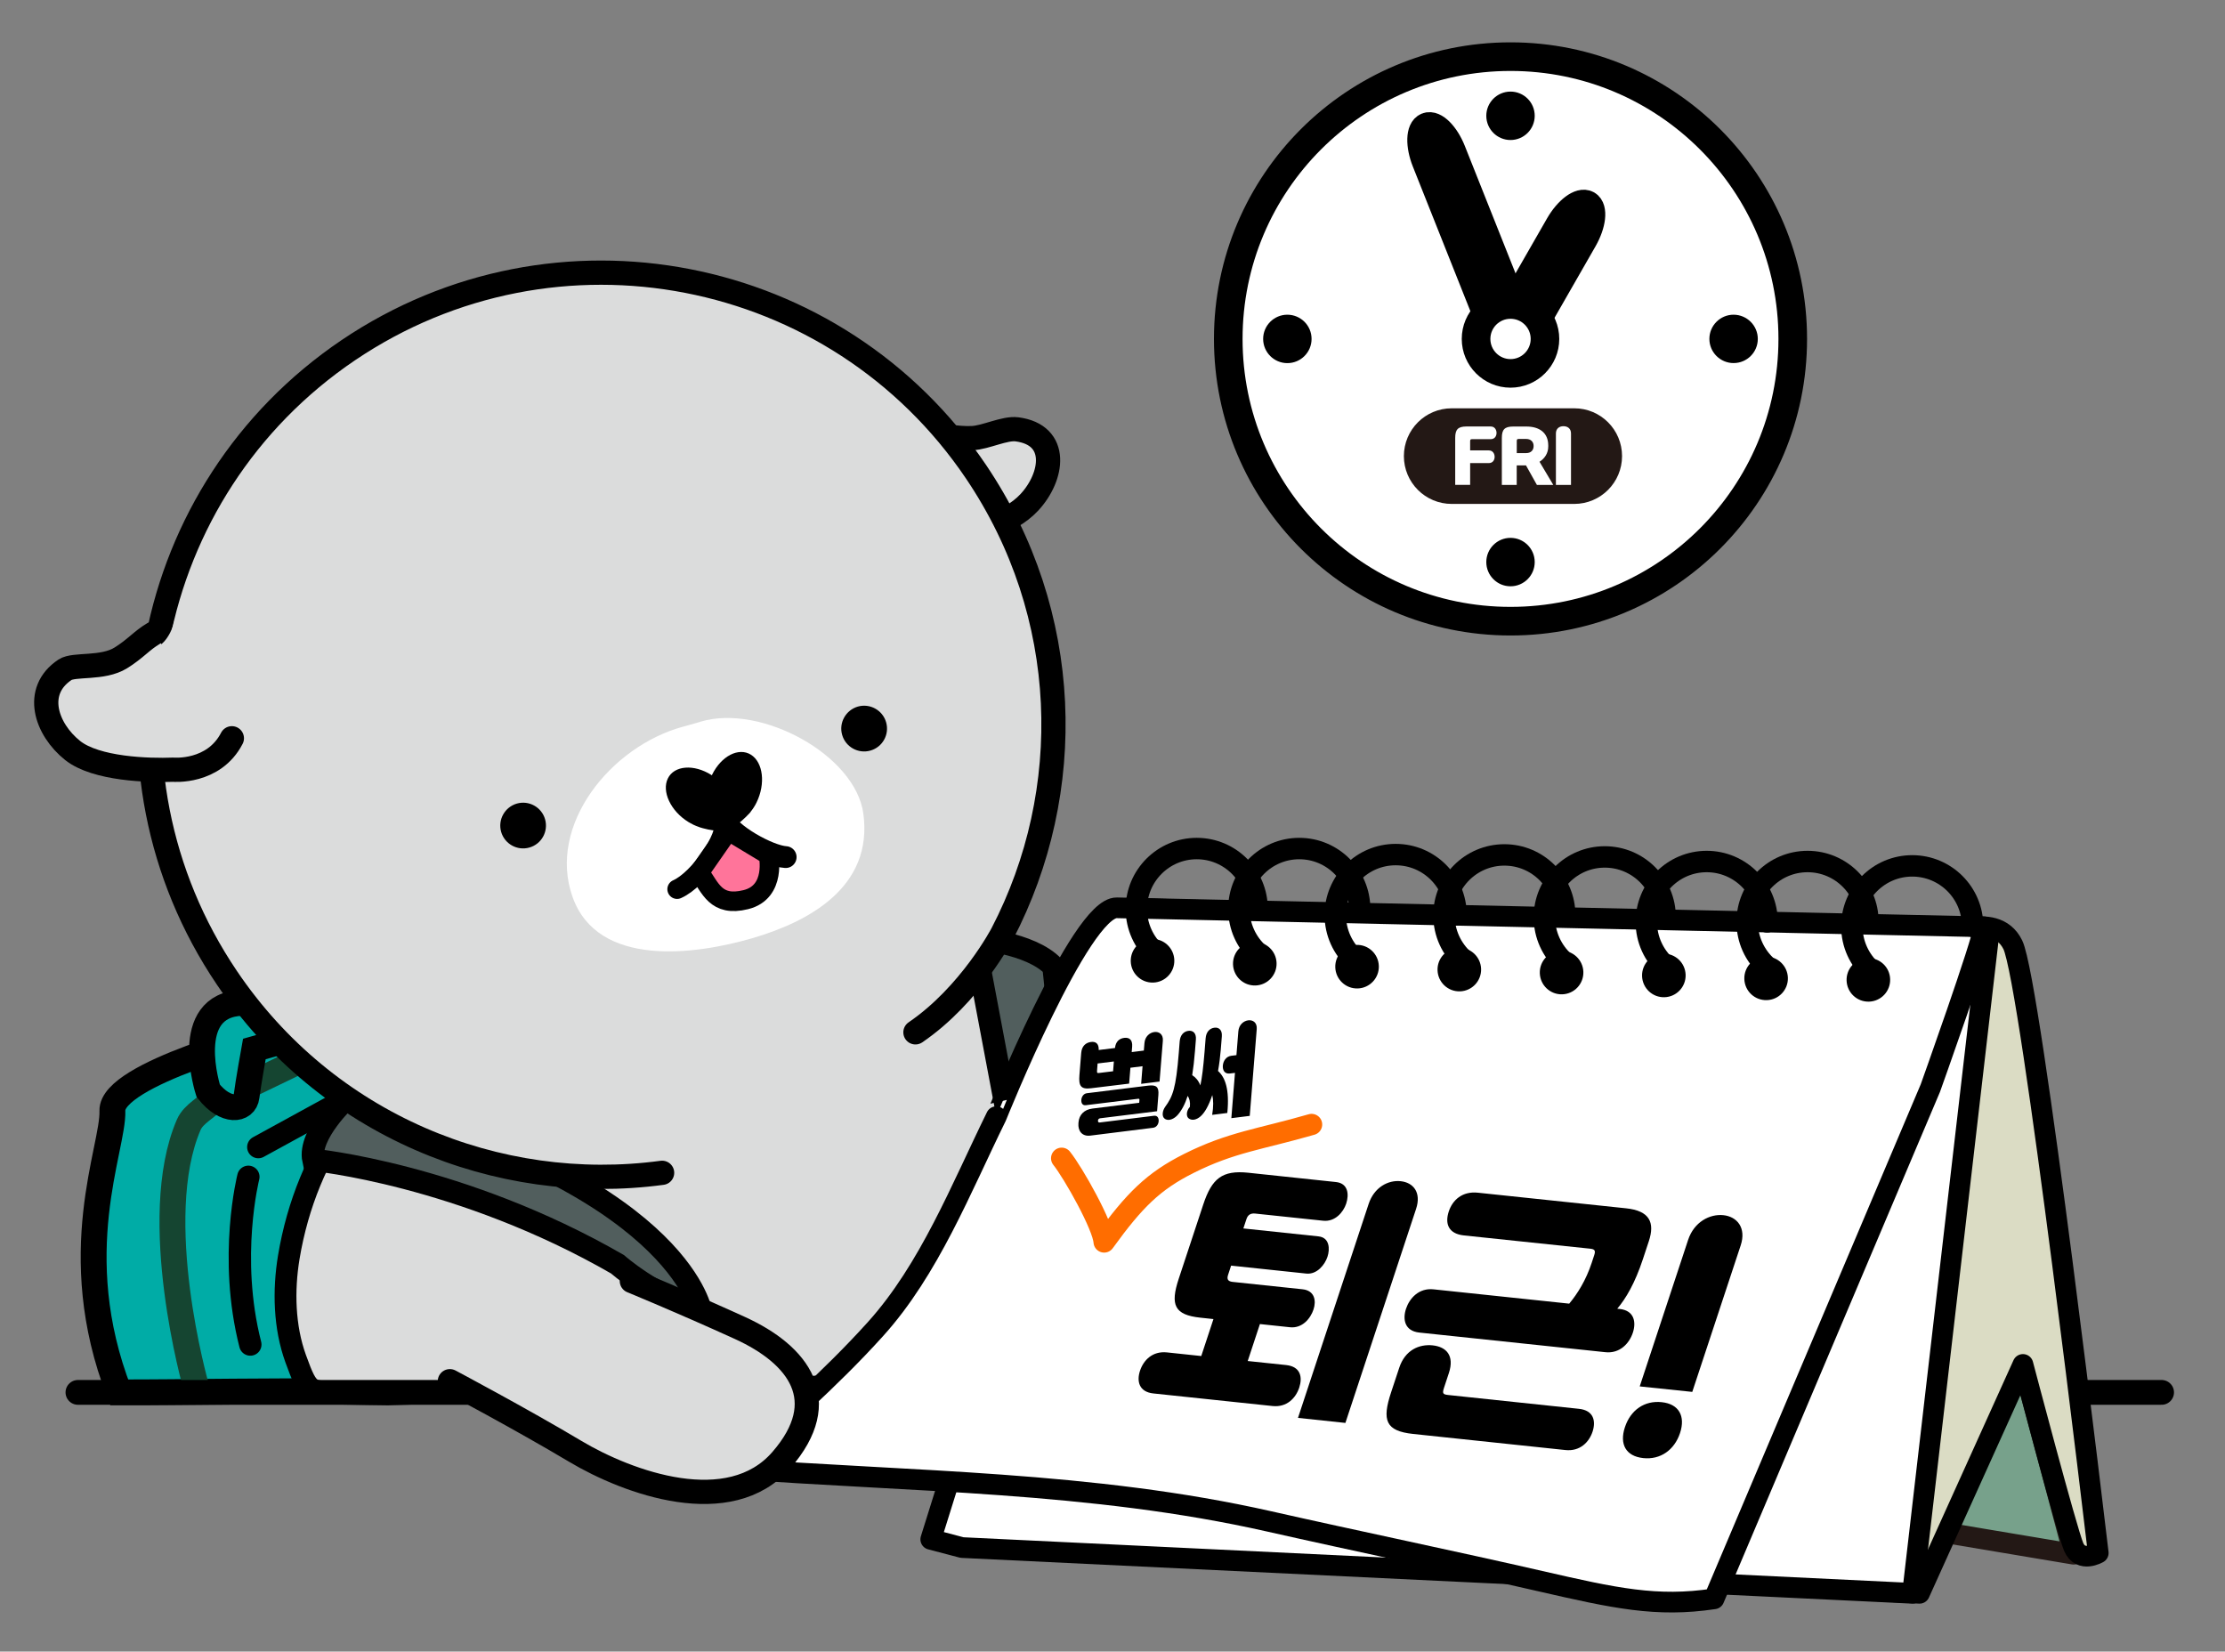 <?xml version="1.0" encoding="utf-8"?>
<!-- Generator: Adobe Illustrator 25.4.1, SVG Export Plug-In . SVG Version: 6.00 Build 0)  -->
<svg version="1.1" id="레이어_1" xmlns="http://www.w3.org/2000/svg" xmlns:xlink="http://www.w3.org/1999/xlink" x="0px"
	 y="0px" viewBox="0 0 397.95 295.36" style="enable-background:new 0 0 397.95 295.36;" xml:space="preserve">
<rect x="0" y="0" width="397.95" height="295.36" fill="#808080" stroke="none"/>
<style type="text/css">
	.st0{fill:#00ACA6;stroke:#000000;stroke-width:4.628;stroke-miterlimit:10;}
	.st1{fill:none;stroke:#154531;stroke-width:4.628;stroke-miterlimit:10;}
	.st2{fill:#DBDCDC;stroke:#000000;stroke-width:3.901;stroke-linecap:round;stroke-linejoin:round;stroke-miterlimit:10;}
	.st3{fill:#FFFFFF;stroke:#000000;stroke-width:5.117;stroke-linecap:round;stroke-linejoin:round;stroke-miterlimit:10;}
	.st4{fill:#231815;}
	.st5{fill:none;stroke:#000000;stroke-width:5.117;stroke-linecap:round;stroke-linejoin:round;stroke-miterlimit:10;}
	.st6{fill:#FFFFFF;}
	.st7{fill:none;stroke:#000000;stroke-width:4.434;stroke-linecap:round;stroke-linejoin:round;stroke-miterlimit:10;}
	.st8{fill:#515E5D;stroke:#000000;stroke-width:4;stroke-miterlimit:10;}
	.st9{fill:#77A18B;stroke:#231815;stroke-width:3.7;stroke-linecap:round;stroke-linejoin:round;stroke-miterlimit:10;}
	.st10{fill:#DBDCC4;stroke:#000000;stroke-width:3.7;stroke-linecap:round;stroke-linejoin:round;stroke-miterlimit:10;}
	.st11{fill:#FFFFFF;stroke:#000000;stroke-width:3.7;stroke-linecap:round;stroke-linejoin:round;stroke-miterlimit:10;}
	.st12{fill:none;stroke:#000000;stroke-width:3.831;stroke-linecap:round;stroke-linejoin:round;stroke-miterlimit:10;}
	.st13{fill:#DBDCDC;stroke:#000000;stroke-width:4.335;stroke-linecap:round;stroke-linejoin:round;stroke-miterlimit:10;}
	.st14{fill:none;stroke:#000000;stroke-width:3.901;stroke-linecap:round;stroke-linejoin:round;stroke-miterlimit:10;}
	.st15{fill:#DBDCDC;}
	.st16{fill:#FED600;stroke:#000000;stroke-width:4;stroke-linecap:round;stroke-linejoin:round;stroke-miterlimit:10;}
	.st17{fill:none;stroke:#000000;stroke-width:3.479;stroke-linecap:round;stroke-linejoin:round;stroke-miterlimit:10;}
	.st18{fill:#FF749A;stroke:#000000;stroke-width:3.5;stroke-linecap:round;stroke-linejoin:round;stroke-miterlimit:10;}
	.st19{fill:#FFFFFF;stroke:#FF6D00;stroke-width:3.802;stroke-linecap:round;stroke-linejoin:round;stroke-miterlimit:10;}
</style>
<path class="st0" d="M21.32,249.01c10.03,0.03,30.29-0.35,40.36-0.13c2.56,0.06,5.13,0.1,7.7,0.13c2.75-0.09,5.5-0.17,8.25-0.29
	c3.22-5.62,2.96-10.99,2.69-12.08c-0.5-2-8.36-44-8.36-44l-23.56-7.92c0,0-28.55,7.29-28.3,13.95
	C20.34,205.31,11.66,224.14,21.32,249.01z"/>
<path class="st1" d="M35.06,247.95c0,0-8.56-30.01-1.3-46.81c0.87-2.02,3.42-3.13,4.74-4.72"/>
<line class="st1" x1="43.3" y1="194.66" x2="53.51" y2="189.74"/>
<path class="st0" d="M37.24,195.07c0,0-4.96-15.34,6.07-15.73c11.03-0.4,10.03-2.15,10.03-2.15l0.03,8.18l-7.88,2.23
	c0,0-1.09,6.03-1.4,8.51C43.79,198.59,40.35,199.02,37.24,195.07z"/>
<path class="st2" d="M81.59,182.25c13.73-5.9,26.58-9.86,41.22-12.58c12.94-2.4,27.05-5.13,40.19-3.18
	c18.69,2.77,34.75,10.1,49.39,22c11.01,8.96,24.84,38.3,9.49,49.61c-10.79,7.95-29.4,6.08-42.01,6.71
	c-11.79,0.59-21.69,2.49-33.33,3.13c-26.3,1.46-58.41,0.93-84.86,0.93c-6.28,0-6.39,0.75-8.8-5.9c-2.04-5.63-2.22-12.15-1.23-18.13
	c3.16-18.99,14.3-34.36,30.83-43.05"/>
<g>
	<path class="st3" d="M320.64,60.61c0,27.88-22.6,50.48-50.48,50.48c-27.88,0-50.48-22.6-50.48-50.48
		c0-27.88,22.6-50.48,50.48-50.48C298.04,10.13,320.64,32.74,320.64,60.61z"/>
	<path d="M314.39,60.61c0,2.39-1.94,4.32-4.33,4.32c-2.39,0-4.33-1.94-4.33-4.32c0-2.39,1.94-4.33,4.33-4.33
		C312.45,56.29,314.39,58.22,314.39,60.61z"/>
	<path d="M234.58,60.61c0,2.39-1.94,4.33-4.33,4.33c-2.39,0-4.33-1.94-4.33-4.33c0-2.39,1.94-4.33,4.33-4.33
		C232.65,56.29,234.58,58.22,234.58,60.61z"/>
	<path d="M270.16,104.85c-2.39,0-4.33-1.94-4.33-4.33c0-2.39,1.94-4.33,4.33-4.33c2.39,0,4.33,1.94,4.33,4.33
		C274.49,102.91,272.55,104.85,270.16,104.85z"/>
	<path d="M270.16,25.04c-2.39,0-4.33-1.94-4.33-4.33c0-2.39,1.94-4.33,4.33-4.33c2.39,0,4.33,1.93,4.33,4.33
		C274.49,23.1,272.55,25.04,270.16,25.04z"/>
	<g>
		<path class="st4" d="M270.95,55.53c1.15,2.89,1.07,5.66-0.18,6.16c-1.25,0.5-3.21-1.46-4.36-4.35l-11.34-28.5
			c-1.15-2.89-1.07-5.66,0.18-6.15c1.25-0.5,3.21,1.46,4.36,4.35L270.95,55.53z"/>
		<path class="st5" d="M270.95,55.53c1.15,2.89,1.07,5.66-0.18,6.16c-1.25,0.5-3.21-1.46-4.36-4.35l-11.34-28.5
			c-1.15-2.89-1.07-5.66,0.18-6.15c1.25-0.5,3.21,1.46,4.36,4.35L270.95,55.53z"/>
	</g>
	<g>
		<path class="st4" d="M275.73,55.71c-1.55,2.7-3.76,4.35-4.93,3.68c-1.17-0.67-0.86-3.42,0.69-6.12l7.43-12.95
			c1.55-2.7,3.77-4.35,4.93-3.69c1.16,0.67,0.85,3.42-0.69,6.12L275.73,55.71z"/>
		<path class="st5" d="M275.73,55.71c-1.55,2.7-3.76,4.35-4.93,3.68c-1.17-0.67-0.86-3.42,0.69-6.12l7.43-12.95
			c1.55-2.7,3.77-4.35,4.93-3.69c1.16,0.67,0.85,3.42-0.69,6.12L275.73,55.71z"/>
	</g>
	<g>
		<path class="st6" d="M270.16,66.78c-3.4,0-6.16-2.77-6.16-6.17c0-3.4,2.76-6.16,6.16-6.16c3.4,0,6.17,2.76,6.17,6.16
			C276.32,64.01,273.56,66.78,270.16,66.78z"/>
		<path d="M270.16,57.01c2,0,3.61,1.61,3.61,3.6c0,1.99-1.61,3.61-3.61,3.61c-1.99,0-3.6-1.62-3.6-3.61
			C266.56,58.62,268.17,57.01,270.16,57.01 M270.16,51.89c-4.81,0-8.72,3.91-8.72,8.72c0,4.81,3.91,8.72,8.72,8.72
			c4.81,0,8.72-3.91,8.72-8.72C278.88,55.81,274.97,51.89,270.16,51.89L270.16,51.89z"/>
	</g>
</g>
<line class="st7" x1="13.94" y1="249.01" x2="90.64" y2="249.01"/>
<line class="st7" x1="336.93" y1="249.01" x2="386.61" y2="249.01"/>
<path class="st8" d="M56.05,207.43c0,0,26.43,2.55,54.4,18.67c0,0,6.44,5.72,14.87,8.25c0,0-4.22-23.14-63.33-37.93
	C61.98,196.42,55.07,202.86,56.05,207.43z"/>
<path class="st8" d="M188.42,172.87c0,0,4.67,42.66,1.62,48.63c-3.05,5.97-4.5,6.37-4.5,6.37l-11.32-60.04
	C174.21,167.83,184.27,168.48,188.42,172.87z"/>
<g>
	<polygon class="st9" points="370.88,277.95 361.82,244.01 345.73,244.01 344.14,273.47 	"/>
	<path class="st10" d="M346.5,168c0,0,10.25-5.68,13.5,0.96c3.25,6.64,15.28,108.77,15.28,108.77s-3.15,1.84-4.4-1.09
		c-1.25-2.93-9.07-32.63-9.07-32.63l-18.5,40.93l-169.71-9.48l28.16-113.04L346.5,168z"/>
	<polygon class="st11" points="355.75,166.81 201.77,162.42 166.47,275.29 172.06,276.76 342.06,284.94 	"/>
	<path class="st11" d="M199.75,162.35l155.09,3.4c-0.22,2.67-9.59,28.85-9.59,28.85l-38.69,91.33c-10.27,1.54-17.76-0.11-31.09-3.17
		c-14.74-3.39-33.54-7.3-48.44-10.67c-31.85-7.2-64.04-7.05-96.43-9.49c8.69-8.02,17.75-15.79,25.97-24.9
		c9.66-10.7,15.32-25.19,21.62-38C178.2,199.71,193.21,162.21,199.75,162.35z"/>
	<path d="M210.03,171.7c0.07,2.15-1.62,3.95-3.77,4.02c-2.15,0.07-3.95-1.62-4.02-3.77c-0.07-2.15,1.62-3.95,3.78-4.02
		C208.16,167.85,209.96,169.55,210.03,171.7z"/>
	<path d="M228.32,172.22c0.07,2.15-1.62,3.95-3.77,4.02c-2.15,0.07-3.95-1.62-4.02-3.77c-0.07-2.15,1.62-3.95,3.77-4.02
		C226.45,168.38,228.25,170.07,228.32,172.22z"/>
	<path d="M246.61,172.75c0.07,2.15-1.62,3.95-3.77,4.02c-2.15,0.07-3.95-1.62-4.02-3.77c-0.07-2.15,1.62-3.95,3.77-4.02
		C244.74,168.91,246.54,170.6,246.61,172.75z"/>
	<path d="M264.9,173.27c0.07,2.15-1.62,3.95-3.77,4.02c-2.15,0.07-3.95-1.62-4.02-3.77c-0.07-2.15,1.62-3.95,3.78-4.02
		C263.03,169.43,264.83,171.12,264.9,173.27z"/>
	<path d="M283.19,173.8c0.07,2.15-1.62,3.95-3.77,4.02c-2.15,0.07-3.95-1.62-4.02-3.78c-0.07-2.15,1.62-3.95,3.77-4.02
		C281.32,169.96,283.12,171.65,283.19,173.8z"/>
	<path d="M301.48,174.32c0.07,2.15-1.62,3.95-3.77,4.02c-2.15,0.07-3.95-1.62-4.02-3.77c-0.07-2.15,1.62-3.95,3.77-4.02
		C299.61,170.48,301.41,172.17,301.48,174.32z"/>
	<path d="M319.77,174.85c0.07,2.15-1.62,3.95-3.77,4.01c-2.15,0.07-3.95-1.62-4.02-3.77c-0.07-2.15,1.62-3.95,3.77-4.02
		C317.9,171.01,319.7,172.7,319.77,174.85z"/>
	<path d="M338.06,175.11c0.07,2.15-1.62,3.95-3.77,4.02c-2.15,0.07-3.95-1.62-4.02-3.77c-0.07-2.15,1.62-3.95,3.77-4.02
		C336.2,171.27,338,172.96,338.06,175.11z"/>
	<path class="st12" d="M334.75,173.65c-2.18-1.98-3.54-4.83-3.54-8c0-5.96,4.84-10.8,10.8-10.8c5.96,0,10.8,4.83,10.8,10.8"/>
	<path class="st12" d="M316.03,172.87c-2.18-1.98-3.54-4.83-3.54-8c0-5.96,4.84-10.8,10.8-10.8c5.96,0,10.8,4.84,10.8,10.8"/>
	<path class="st12" d="M298,172.87c-2.18-1.98-3.55-4.83-3.55-8c0-5.96,4.84-10.8,10.8-10.8c5.96,0,10.8,4.84,10.8,10.8"/>
	<path class="st12" d="M279.76,172.05c-2.18-1.98-3.54-4.83-3.54-8c0-5.96,4.84-10.8,10.8-10.8c5.97,0,10.8,4.84,10.8,10.8"/>
	<path class="st12" d="M261.8,171.69c-2.18-1.98-3.54-4.83-3.54-8c0-5.96,4.84-10.8,10.8-10.8c5.97,0,10.8,4.84,10.8,10.8"/>
	<path class="st12" d="M242.36,171.63c-2.18-1.98-3.54-4.83-3.54-8c0-5.96,4.84-10.8,10.8-10.8c5.97,0,10.8,4.83,10.8,10.8"/>
	<path class="st12" d="M225.12,170.55c-2.18-1.98-3.54-4.83-3.54-8c0-5.96,4.83-10.8,10.8-10.8c5.96,0,10.8,4.84,10.8,10.8"/>
	<path class="st12" d="M206.78,170.55c-2.18-1.98-3.54-4.83-3.54-8c0-5.96,4.84-10.8,10.8-10.8c5.97,0,10.8,4.84,10.8,10.8"/>
</g>
<path class="st13" d="M147.93,73.01c6.13,1.98,10.94,3.96,17.38,4.52c2.79,0.25,5.83,0.95,8.59,0.82c2.36-0.1,5.81-1.86,7.99-1.57
	c7.59,0.99,6.48,8.47,2.21,13.06c-3.74,4.01-10,5.2-15.06,6.57"/>
<path class="st13" d="M118.42,209.74c-29.49,3.97-60.07-8.55-77.85-34.89c-24.99-37-15.24-87.25,21.75-112.24
	c37.01-24.98,87.26-15.24,112.25,21.76c17.18,25.45,17.94,57.15,4.7,82.61c0,0-5.7,10.93-15.54,17.64"/>
<g>
	<path class="st6" d="M122.19,129.95c-12.95,3.51-24.34,17.62-19.79,30.45c4.55,12.79,22.1,10.31,32.1,7.4
		c10.09-2.93,21.72-9.13,19.91-22.32c-1.43-10.42-18.21-19.62-29.04-16.44C125.37,129.05,124.05,129.45,122.19,129.95z"/>
	<g>
		<path d="M150.62,131.42c0.62,2.17,2.88,3.43,5.06,2.81c2.17-0.62,3.43-2.88,2.81-5.05c-0.62-2.17-2.88-3.43-5.05-2.82
			C151.27,126.99,150,129.25,150.62,131.42z"/>
		<path d="M89.63,148.76c0.62,2.17,2.88,3.43,5.05,2.81c2.17-0.61,3.43-2.88,2.81-5.05c-0.62-2.17-2.88-3.43-5.05-2.81
			C90.27,144.34,89.02,146.6,89.63,148.76z"/>
	</g>
	<g>
		<path class="st14" d="M140.52,153.28c-3.01-0.17-10.21-4.19-11.04-6.83"/>
	</g>
	<path d="M119.45,139.21c1.14-2.32,4.63-2.6,7.78-0.62c0.03,0.02,0.06,0.05,0.09,0.07c0.02-0.03,0.03-0.07,0.04-0.11
		c1.64-3.35,4.75-4.95,6.95-3.58c2.19,1.38,2.64,5.21,0.99,8.57c-0.31,0.63-0.67,1.17-1.07,1.66l0.03,0c0,0-0.09,0.11-0.23,0.26
		c-0.22,0.24-0.44,0.46-0.66,0.67c-0.74,0.71-1.85,1.69-3.13,2.42c0,0-2.03,0.28-4.55-0.44c-0.16-0.04-0.32-0.09-0.48-0.14
		c-0.1-0.03-0.19-0.07-0.29-0.11c-0.28-0.1-0.58-0.21-0.86-0.35c-0.06-0.02-0.11-0.04-0.17-0.07l0.03-0.01
		c-0.27-0.14-0.55-0.27-0.82-0.44C119.94,145.03,118.31,141.53,119.45,139.21z"/>
</g>
<path class="st13" d="M41.47,132.03c-3.24,6.28-10.48,5.62-10.48,5.62c-4.42,0.18-13.8-0.11-17.98-3.42
	c-4.78-3.8-7.08-10.66-1.39-14.45c1.63-1.09,6.73-0.1,9.98-2.12c2.63-1.63,3.74-3.11,5.86-4.36"/>
<path class="st15" d="M28.07,115.77c0,0,2.36-1.04,3.23-5.17l3.75,4.12l-1.42,6.5c0,0-4.57,0.86-4.68,0.86
	C28.83,122.09,28.07,115.77,28.07,115.77z"/>
<path class="st13" d="M113.01,229.09c0,0,8.81,3.61,19.33,8.4c10.53,4.8,16.7,12.96,7.42,23.62c-9.28,10.66-27.36,4.12-36.91-1.58
	c-9.55-5.7-22.39-12.52-22.39-12.52"/>
<path class="st16" d="M44.42,210.46c0,0-3.65,14.36,0.35,29.99"/>
<line class="st16" x1="46.2" y1="205.14" x2="60.82" y2="197.14"/>
<g>
	<path d="M238.93,211.39c2.21,0.23,2.38,2.23,1.84,3.87c-0.5,1.5-1.96,3.28-4.12,3.05l-12.16-1.28c-0.76-0.08-1.29,0.19-1.55,0.97
		l-0.56,1.69l13.44,1.42c1.99,0.21,2.07,2.25,1.6,3.66c-0.45,1.37-1.85,3.2-3.8,2.99l-13.43-1.42l-0.54,1.64
		c-0.29,0.87,0.05,1.18,0.81,1.27l12.5,1.32c2.21,0.23,2.47,2.1,1.97,3.6c-0.54,1.64-2.01,3.42-4.21,3.19l-5.38-0.57l-2.18,6.61
		l6.86,0.72c2.59,0.27,2.97,2.15,2.36,4.02c-0.63,1.91-2.24,3.58-4.78,3.31l-21.32-2.25c-2.54-0.27-3.02-2.16-2.38-4.07
		c0.62-1.87,2.22-3.54,4.81-3.27l6.14,0.65l2.18-6.61l-2.33-0.25c-4.66-0.49-5.43-2.27-3.88-6.96l4.38-13.26
		c1.55-4.69,3.4-6.19,8.07-5.7L238.93,211.39z M232.15,253.57l12.64-38.27c0.98-2.96,3.48-4.3,5.73-4.06c2.25,0.24,3.73,2,2.75,4.96
		l-12.64,38.27L232.15,253.57z"/>
	<path d="M248.81,248.98l1.45-4.38c1.05-3.17,3.56-4.25,5.98-4c2.43,0.26,3.93,1.81,2.9,4.94l-0.89,2.7
		c-0.32,0.98-0.15,1.14,0.8,1.24l23.36,2.47c2.64,0.28,3.04,2.2,2.43,4.07c-0.63,1.91-2.26,3.57-4.86,3.3l-27.26-2.88
		C247.81,255.91,247.14,254.01,248.81,248.98z M261.83,220.94c-2.82-0.3-3.42-2.14-2.71-4.29c0.66-2,2.38-3.66,5.23-3.35l26.48,2.79
		c4.21,0.44,5.18,2.52,4.07,5.88l-1.06,3.21c-1.43,4.33-3.05,7.05-4.59,8.87l0.43,0.04c2.64,0.28,2.98,2.39,2.36,4.25
		c-0.63,1.91-2.32,3.76-4.92,3.48l-33.28-3.51c-2.6-0.28-3-2.34-2.37-4.25c0.62-1.86,2.28-3.76,4.92-3.48l24.27,2.56
		c1.48-1.77,2.99-4.17,4.02-7.29l0.46-1.4c0.28-0.84,0.03-1.06-0.75-1.14L261.83,220.94z"/>
	<path d="M297.2,250.76c3.09,0.32,4.28,2.5,3.28,5.52c-1,3.02-3.5,4.81-6.58,4.48c-3.09-0.33-4.29-2.46-3.28-5.52
		C291.63,252.17,294.12,250.43,297.2,250.76z M293.27,247.94l8.66-26.21c1.07-3.22,3.88-4.67,6.32-4.41c2.4,0.25,4.13,2.23,3.08,5.4
		l-8.66,26.2L293.27,247.94z"/>
</g>
<g>
	<g>
		<path class="st17" d="M121.1,159.02c3.96-1.76,9.1-9.39,8.37-12.07"/>
	</g>
	<path class="st18" d="M137.45,152.9c0,0,1.46,6.63-4.06,7.99c-5.42,1.34-6.32-2.17-8.33-4.86l5.2-7.47L137.45,152.9z"/>
</g>
<path class="st4" d="M290.11,81.57c0,4.72-3.83,8.55-8.55,8.55h-21.92c-4.72,0-8.55-3.83-8.55-8.55l0,0c0-4.72,3.83-8.55,8.55-8.55
	h21.92C286.28,73.01,290.11,76.84,290.11,81.57L290.11,81.57z"/>
<g>
	<path class="st6" d="M260.27,86.71v-8.39c0-1.49,0.47-2.05,2.02-2.05h4.32c0.75,0,1.05,0.62,1.05,1.15c0,0.53-0.29,1.12-1.05,1.12
		h-3.29c-0.3,0-0.38,0.06-0.38,0.38v1.63h3.33c0.75,0,1.05,0.62,1.05,1.15c0,0.53-0.29,1.12-1.05,1.12h-3.33v3.89H260.27z"/>
	<path class="st6" d="M275.35,82.58l2.46,4.14h-2.93l-1.95-3.49h-1.66v3.49h-2.66v-8.39c0-1.49,0.47-2.05,2.02-2.05h2.39
		c2.24,0,3.89,1.06,3.89,3.39v0.16C276.92,81.05,276.27,81.99,275.35,82.58z M271.28,81.03h1.69c0.87,0,1.32-0.56,1.32-1.22v-0.09
		c0-0.66-0.46-1.22-1.32-1.22h-1.31c-0.3,0-0.38,0.06-0.38,0.38V81.03z"/>
	<path class="st6" d="M278.28,77.52c0-0.89,0.62-1.3,1.35-1.3c0.72,0,1.35,0.4,1.35,1.3v9.2h-2.7V77.52z"/>
</g>
<g>
	<g>
		<path d="M194.21,197.65c-0.63,0.08-0.85-0.42-0.81-0.96c0.04-0.51,0.37-1.1,0.98-1.18l10.97-1.36c1.46-0.18,1.95,0.23,1.83,1.67
			l-0.23,2.91l-10.18,1.26c-0.25,0.03-0.38,0.21-0.39,0.4l0,0.05c-0.02,0.18,0.09,0.34,0.33,0.3l9.68-1.2
			c0.65-0.08,0.88,0.44,0.84,0.99c-0.04,0.5-0.35,1.08-1.01,1.16L195,203.09c-1.49,0.18-2.22-0.87-2.12-2.18l0.02-0.22
			c0.11-1.31,1-2.26,2.49-2.44l8.36-1.03l0.04-0.46c0.02-0.22-0.03-0.29-0.24-0.26L194.21,197.65z M195.13,194.62
			c-1.82,0.23-2.23-0.42-2.07-2.35l0.32-3.98c0.1-1.23,0.83-1.83,1.75-1.95c0.88-0.11,1.42,0.32,1.38,1.44l2.91-0.36
			c0.12-1.15,0.78-1.7,1.65-1.81c0.91-0.11,1.51,0.34,1.42,1.56l-0.08,0.98l2.17-0.27l0.11-1.33c0.09-1.18,0.92-1.88,1.78-1.99
			c0.84-0.1,1.61,0.42,1.51,1.58l-0.59,7.28l-3.29,0.41l0.25-3.15l-2.17,0.27l-0.23,2.84L195.13,194.62z M199.08,191.58l0.14-1.75
			l-2.91,0.36l-0.1,1.29c-0.03,0.4,0.05,0.45,0.41,0.4L199.08,191.58z"/>
		<path d="M210.83,188.3l0.16-2.04c0.09-1.18,0.75-1.81,1.58-1.91c0.81-0.1,1.41,0.43,1.32,1.55l-0.16,2.03
			c-0.13,1.68-0.3,3.1-0.5,4.35c0.61,0.38,1.12,0.97,1.46,1.83c0.29-1.33,0.52-3.18,0.75-6l0.19-2.41c0.09-1.18,0.75-1.81,1.58-1.91
			c0.81-0.1,1.41,0.43,1.32,1.55l-0.19,2.39c-0.11,1.33-0.27,2.59-0.49,3.8c1.28,1.14,2.08,3.28,1.66,7.51l-2.71,0.34
			c0.25-1.51,0.23-2.67,0.02-3.54c-0.6,1.81-1.34,3.17-2.14,3.84c-0.69,0.58-1.45,0.76-2.04,0.36c-0.53-0.35-0.47-1.35,0.13-2.04
			l0.05-0.06c0.09-0.87-0.09-1.5-0.4-1.96c-0.48,1.5-1.06,2.56-1.75,3.37c-0.6,0.71-1.69,1.27-2.4,0.68
			c-0.51-0.41-0.36-1.41,0.12-2.08C209.76,196.07,210.32,194.64,210.83,188.3z M220.88,191.87l-0.91,0.11
			c-0.99,0.12-1.32-0.66-1.26-1.41c0.06-0.74,0.51-1.63,1.52-1.76l0.91-0.11l0.34-4.24c0.09-1.18,0.92-1.88,1.78-1.99
			c0.84-0.1,1.61,0.42,1.51,1.58l-1.25,15.51l-3.29,0.41L220.88,191.87z"/>
	</g>
	<path class="st19" d="M189.88,207.14c2.1,2.63,7.41,12.06,7.6,14.97c5.41-7.48,8.81-10.87,15.18-14.06
		c7.58-3.8,12.62-4.27,21.92-6.95"/>
</g>
</svg>
